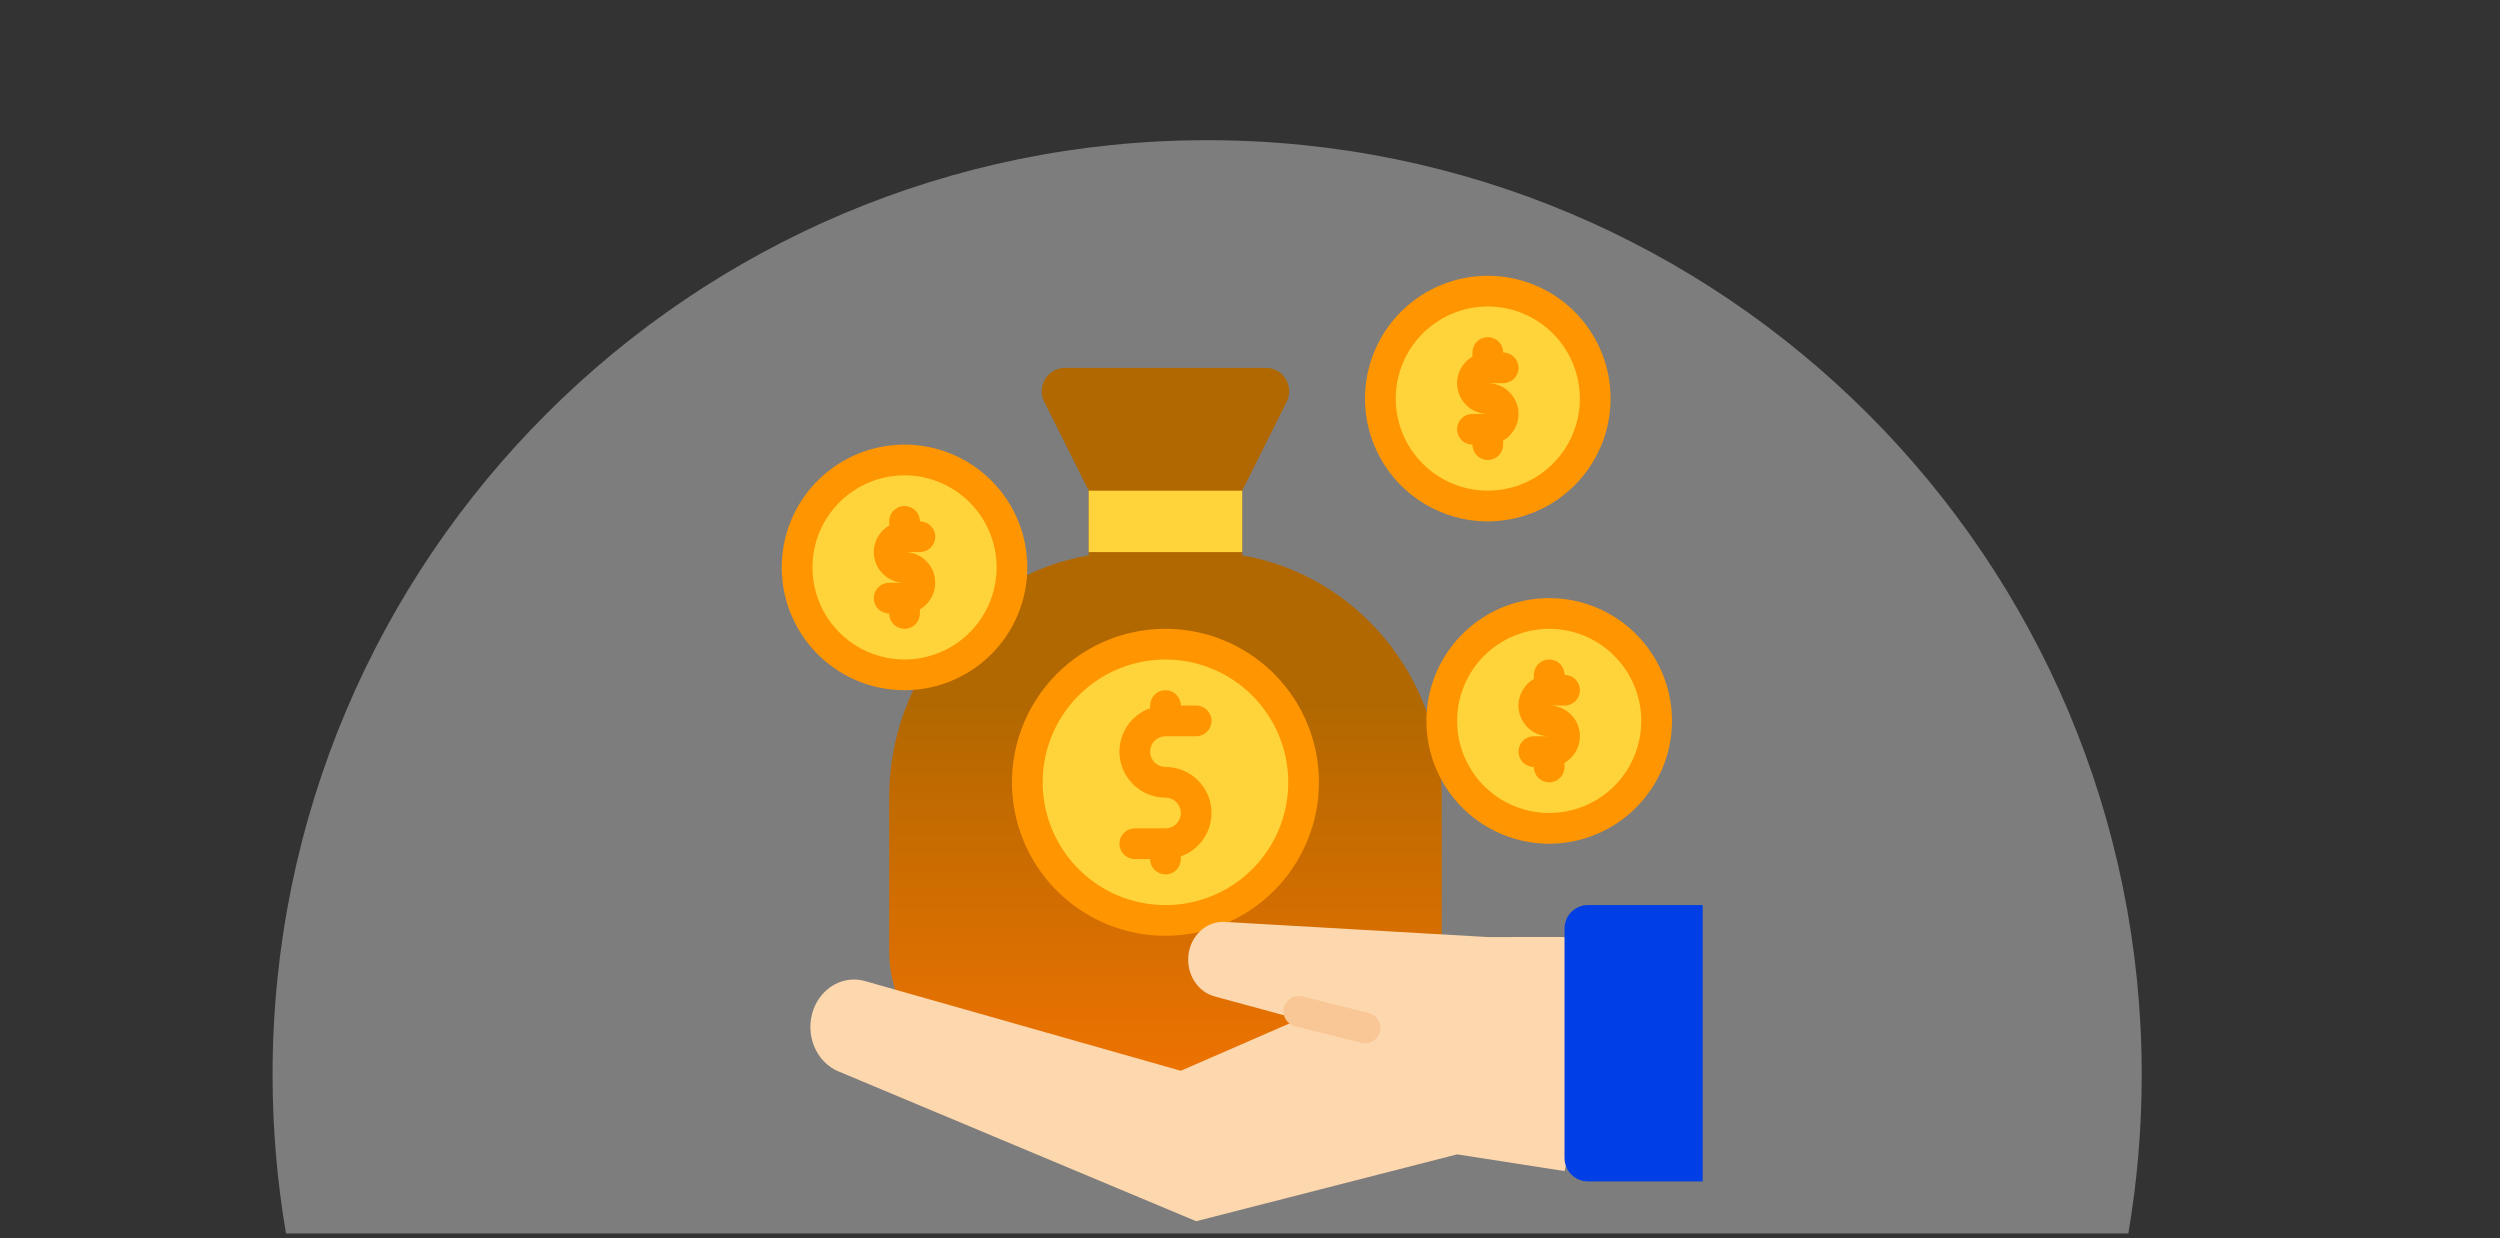 <svg width="107" height="53" viewBox="0 0 107 53" fill="none" xmlns="http://www.w3.org/2000/svg">
<rect x="0" y="0" width="107" height="53" fill="#333333" stroke="none"/>
<path opacity="0.5" fill-rule="evenodd" clip-rule="evenodd" d="M91.092 52.792C91.47 50.585 91.666 48.315 91.666 46C91.666 23.909 73.758 6 51.666 6C29.575 6 11.666 23.909 11.666 46C11.666 48.315 11.863 50.585 12.241 52.792H91.092Z" fill="white" fill-opacity="0.72"/>
<path d="M53.167 23.772V21.001L55.071 17.192C55.403 16.528 54.92 15.745 54.176 15.745H45.587C44.844 15.745 44.361 16.528 44.693 17.192L46.597 21.001V23.772C41.752 24.598 38.057 28.925 38.057 34.14V40.709C38.057 43.612 40.346 45.965 43.17 45.965H56.593C59.417 45.965 61.707 43.612 61.707 40.709V34.14C61.707 28.925 58.012 24.598 53.167 23.772Z" fill="url(#paint0_linear_776_6316)"/>
<path d="M66.305 35.454C68.845 35.454 70.904 33.395 70.904 30.855C70.904 28.315 68.845 26.256 66.305 26.256C63.766 26.256 61.707 28.315 61.707 30.855C61.707 33.395 63.766 35.454 66.305 35.454Z" fill="#FFD33A"/>
<path d="M66.305 36.111C65.266 36.111 64.25 35.802 63.386 35.225C62.521 34.647 61.848 33.827 61.45 32.866C61.052 31.906 60.948 30.849 61.151 29.83C61.354 28.81 61.854 27.874 62.589 27.139C63.324 26.404 64.261 25.903 65.28 25.7C66.299 25.498 67.356 25.602 68.317 25.999C69.277 26.397 70.098 27.071 70.675 27.935C71.253 28.799 71.561 29.816 71.561 30.855C71.559 32.248 71.005 33.584 70.02 34.569C69.035 35.555 67.699 36.109 66.305 36.111ZM66.305 26.913C65.526 26.913 64.764 27.144 64.115 27.578C63.467 28.011 62.962 28.626 62.664 29.346C62.365 30.067 62.287 30.859 62.439 31.624C62.592 32.389 62.967 33.091 63.518 33.642C64.069 34.193 64.772 34.569 65.536 34.721C66.301 34.873 67.094 34.795 67.814 34.496C68.534 34.198 69.15 33.693 69.583 33.045C70.016 32.397 70.247 31.634 70.247 30.855C70.246 29.81 69.83 28.808 69.091 28.069C68.352 27.33 67.35 26.914 66.305 26.913Z" fill="#FF9500"/>
<path d="M66.306 30.198H66.963C67.137 30.198 67.304 30.129 67.427 30.006C67.55 29.882 67.62 29.715 67.62 29.541C67.62 29.367 67.55 29.2 67.427 29.076C67.304 28.953 67.137 28.884 66.963 28.884C66.963 28.71 66.893 28.543 66.77 28.42C66.647 28.296 66.48 28.227 66.306 28.227C66.132 28.227 65.964 28.296 65.841 28.42C65.718 28.543 65.649 28.71 65.649 28.884V29.062C65.398 29.206 65.202 29.429 65.092 29.697C64.981 29.964 64.962 30.26 65.037 30.539C65.111 30.818 65.276 31.065 65.506 31.241C65.735 31.417 66.016 31.512 66.306 31.512H65.649C65.475 31.512 65.307 31.581 65.184 31.704C65.061 31.828 64.992 31.995 64.992 32.169C64.992 32.343 65.061 32.51 65.184 32.633C65.307 32.757 65.475 32.826 65.649 32.826C65.649 33 65.718 33.167 65.841 33.29C65.964 33.413 66.132 33.483 66.306 33.483C66.48 33.483 66.647 33.413 66.77 33.29C66.893 33.167 66.963 33 66.963 32.826V32.648C67.213 32.504 67.409 32.281 67.52 32.013C67.63 31.746 67.65 31.45 67.575 31.171C67.5 30.892 67.335 30.645 67.106 30.469C66.876 30.293 66.595 30.198 66.306 30.198Z" fill="#FF9500"/>
<path d="M49.882 39.395C53.147 39.395 55.794 36.748 55.794 33.483C55.794 30.217 53.147 27.57 49.882 27.57C46.617 27.57 43.969 30.217 43.969 33.483C43.969 36.748 46.617 39.395 49.882 39.395Z" fill="#FFD33A"/>
<path d="M49.882 40.052C48.583 40.052 47.312 39.667 46.232 38.945C45.152 38.223 44.31 37.197 43.813 35.997C43.315 34.796 43.185 33.475 43.439 32.201C43.692 30.927 44.318 29.756 45.237 28.837C46.155 27.919 47.326 27.293 48.6 27.04C49.875 26.786 51.196 26.916 52.396 27.413C53.596 27.911 54.622 28.753 55.344 29.833C56.066 30.913 56.451 32.184 56.451 33.483C56.449 35.224 55.757 36.894 54.525 38.126C53.294 39.358 51.624 40.05 49.882 40.052ZM49.882 28.227C48.843 28.227 47.826 28.535 46.962 29.113C46.098 29.69 45.424 30.511 45.026 31.472C44.629 32.432 44.525 33.489 44.727 34.508C44.93 35.528 45.431 36.464 46.166 37.199C46.901 37.934 47.837 38.435 48.857 38.637C49.876 38.84 50.933 38.736 51.893 38.338C52.853 37.941 53.674 37.267 54.252 36.403C54.829 35.538 55.138 34.522 55.138 33.483C55.136 32.089 54.582 30.753 53.596 29.768C52.611 28.783 51.275 28.229 49.882 28.227Z" fill="#FF9500"/>
<path d="M49.882 32.826C49.708 32.826 49.541 32.757 49.417 32.633C49.294 32.51 49.225 32.343 49.225 32.169C49.225 31.995 49.294 31.828 49.417 31.704C49.541 31.581 49.708 31.512 49.882 31.512H51.196C51.37 31.512 51.537 31.443 51.66 31.32C51.784 31.196 51.853 31.029 51.853 30.855C51.853 30.681 51.784 30.514 51.66 30.39C51.537 30.267 51.37 30.198 51.196 30.198H50.539C50.539 30.024 50.47 29.857 50.346 29.734C50.223 29.61 50.056 29.541 49.882 29.541C49.708 29.541 49.541 29.61 49.417 29.734C49.294 29.857 49.225 30.024 49.225 30.198V30.311C48.787 30.466 48.418 30.771 48.183 31.172C47.947 31.573 47.862 32.044 47.94 32.502C48.019 32.96 48.257 33.376 48.612 33.675C48.967 33.975 49.417 34.14 49.882 34.14C50.056 34.14 50.223 34.209 50.346 34.332C50.47 34.455 50.539 34.623 50.539 34.797C50.539 34.971 50.47 35.138 50.346 35.261C50.223 35.384 50.056 35.454 49.882 35.454H48.568C48.394 35.454 48.227 35.523 48.103 35.646C47.98 35.769 47.911 35.936 47.911 36.111C47.911 36.285 47.98 36.452 48.103 36.575C48.227 36.698 48.394 36.767 48.568 36.767H49.225C49.225 36.942 49.294 37.109 49.417 37.232C49.541 37.355 49.708 37.425 49.882 37.425C50.056 37.425 50.223 37.355 50.346 37.232C50.47 37.109 50.539 36.942 50.539 36.767V36.654C50.977 36.499 51.346 36.194 51.581 35.794C51.816 35.393 51.902 34.922 51.824 34.463C51.745 34.005 51.507 33.59 51.152 33.29C50.797 32.99 50.347 32.826 49.882 32.826Z" fill="#FF9500"/>
<path d="M46.597 21.001H53.167V23.629H46.597V21.001Z" fill="#FFD33A"/>
<path d="M38.714 28.884C41.254 28.884 43.312 26.825 43.312 24.285C43.312 21.746 41.254 19.687 38.714 19.687C36.174 19.687 34.115 21.746 34.115 24.285C34.115 26.825 36.174 28.884 38.714 28.884Z" fill="#FFD33A"/>
<path d="M38.714 29.541C37.674 29.541 36.658 29.233 35.794 28.655C34.93 28.078 34.256 27.257 33.858 26.297C33.461 25.337 33.356 24.28 33.559 23.26C33.762 22.241 34.263 21.304 34.998 20.569C35.733 19.834 36.669 19.334 37.688 19.131C38.708 18.928 39.765 19.032 40.725 19.43C41.685 19.828 42.506 20.502 43.084 21.366C43.661 22.23 43.969 23.246 43.969 24.286C43.968 25.679 43.414 27.015 42.428 28C41.443 28.985 40.107 29.54 38.714 29.541ZM38.714 20.344C37.934 20.344 37.172 20.575 36.524 21.008C35.876 21.441 35.37 22.057 35.072 22.777C34.774 23.497 34.696 24.29 34.848 25.055C35 25.819 35.375 26.521 35.927 27.073C36.478 27.624 37.18 27.999 37.945 28.151C38.709 28.304 39.502 28.226 40.222 27.927C40.943 27.629 41.558 27.124 41.991 26.476C42.424 25.827 42.656 25.065 42.656 24.286C42.654 23.241 42.239 22.239 41.5 21.5C40.761 20.761 39.759 20.345 38.714 20.344Z" fill="#FF9500"/>
<path d="M38.714 23.628H39.371C39.545 23.628 39.712 23.559 39.835 23.436C39.959 23.313 40.028 23.146 40.028 22.972C40.028 22.797 39.959 22.63 39.835 22.507C39.712 22.384 39.545 22.315 39.371 22.315C39.371 22.14 39.302 21.973 39.178 21.85C39.055 21.727 38.888 21.658 38.714 21.658C38.54 21.658 38.373 21.727 38.249 21.85C38.126 21.973 38.057 22.14 38.057 22.315V22.492C37.806 22.637 37.611 22.86 37.5 23.127C37.389 23.394 37.37 23.69 37.445 23.97C37.52 24.249 37.685 24.496 37.914 24.672C38.144 24.848 38.425 24.943 38.714 24.942H38.057C37.883 24.942 37.716 25.012 37.592 25.135C37.469 25.258 37.4 25.425 37.4 25.599C37.4 25.774 37.469 25.941 37.592 26.064C37.716 26.187 37.883 26.256 38.057 26.256C38.057 26.431 38.126 26.598 38.249 26.721C38.373 26.844 38.54 26.913 38.714 26.913C38.888 26.913 39.055 26.844 39.178 26.721C39.302 26.598 39.371 26.431 39.371 26.256V26.078C39.621 25.934 39.817 25.711 39.928 25.444C40.039 25.177 40.058 24.881 39.983 24.601C39.908 24.322 39.743 24.075 39.514 23.899C39.284 23.724 39.003 23.628 38.714 23.628Z" fill="#FF9500"/>
<path d="M63.678 21.658C66.218 21.658 68.276 19.599 68.276 17.059C68.276 14.519 66.218 12.461 63.678 12.461C61.138 12.461 59.079 14.519 59.079 17.059C59.079 19.599 61.138 21.658 63.678 21.658Z" fill="#FFD33A"/>
<path d="M63.678 22.315C62.638 22.315 61.622 22.006 60.758 21.429C59.894 20.852 59.22 20.031 58.822 19.07C58.424 18.11 58.32 17.053 58.523 16.034C58.726 15.014 59.226 14.078 59.961 13.343C60.696 12.608 61.633 12.107 62.652 11.905C63.672 11.702 64.729 11.806 65.689 12.204C66.649 12.601 67.47 13.275 68.047 14.139C68.625 15.004 68.933 16.02 68.933 17.059C68.932 18.453 68.377 19.788 67.392 20.774C66.407 21.759 65.071 22.313 63.678 22.315ZM63.678 13.117C62.898 13.117 62.136 13.349 61.488 13.782C60.84 14.215 60.334 14.831 60.036 15.551C59.738 16.271 59.66 17.064 59.812 17.828C59.964 18.593 60.339 19.295 60.891 19.846C61.442 20.398 62.144 20.773 62.909 20.925C63.673 21.077 64.466 20.999 65.186 20.701C65.906 20.402 66.522 19.897 66.955 19.249C67.388 18.601 67.619 17.839 67.619 17.059C67.618 16.014 67.203 15.012 66.464 14.273C65.725 13.534 64.723 13.119 63.678 13.117Z" fill="#FF9500"/>
<path d="M63.678 16.402H64.335C64.509 16.402 64.676 16.333 64.799 16.21C64.922 16.087 64.992 15.919 64.992 15.745C64.992 15.571 64.922 15.404 64.799 15.281C64.676 15.158 64.509 15.088 64.335 15.088C64.335 14.914 64.266 14.747 64.142 14.624C64.019 14.501 63.852 14.431 63.678 14.431C63.504 14.431 63.336 14.501 63.213 14.624C63.09 14.747 63.021 14.914 63.021 15.088V15.266C62.77 15.411 62.575 15.634 62.464 15.901C62.353 16.168 62.334 16.464 62.409 16.743C62.483 17.023 62.648 17.269 62.878 17.445C63.108 17.621 63.389 17.716 63.678 17.716H63.021C62.847 17.716 62.679 17.785 62.556 17.909C62.433 18.032 62.364 18.199 62.364 18.373C62.364 18.547 62.433 18.714 62.556 18.838C62.679 18.961 62.847 19.03 63.021 19.03C63.021 19.204 63.09 19.371 63.213 19.494C63.336 19.618 63.504 19.687 63.678 19.687C63.852 19.687 64.019 19.618 64.142 19.494C64.266 19.371 64.335 19.204 64.335 19.03V18.852C64.585 18.708 64.781 18.485 64.892 18.218C65.002 17.951 65.022 17.654 64.947 17.375C64.872 17.096 64.707 16.849 64.478 16.673C64.248 16.497 63.967 16.402 63.678 16.402Z" fill="#FF9500"/>
<path d="M35.88 45.853L51.195 52.268L62.364 49.407L66.962 50.122L68.276 45.114L66.962 40.103L63.677 40.106L52.416 39.457C52.072 39.438 51.733 39.55 51.456 39.773C51.179 39.997 50.983 40.318 50.899 40.681C50.852 40.888 50.842 41.102 50.871 41.312C50.9 41.523 50.966 41.725 51.066 41.907C51.167 42.09 51.299 42.249 51.456 42.375C51.613 42.502 51.791 42.593 51.981 42.645L55.592 43.628L50.538 45.829L37.022 41.989C36.582 41.864 36.115 41.919 35.709 42.142C35.304 42.365 34.986 42.742 34.818 43.201C34.726 43.451 34.681 43.719 34.684 43.988C34.688 44.257 34.741 44.523 34.84 44.769C34.939 45.016 35.082 45.239 35.26 45.425C35.439 45.611 35.65 45.757 35.88 45.853Z" fill="#FDD7AD"/>
<path d="M58.422 44.651C58.368 44.651 58.315 44.644 58.262 44.631L55.433 43.924C55.349 43.903 55.27 43.866 55.2 43.815C55.13 43.764 55.071 43.699 55.026 43.625C54.982 43.551 54.952 43.469 54.939 43.383C54.927 43.297 54.931 43.21 54.952 43.126C54.973 43.042 55.01 42.963 55.062 42.894C55.113 42.824 55.178 42.766 55.252 42.721C55.327 42.677 55.409 42.648 55.495 42.636C55.58 42.623 55.667 42.628 55.751 42.649L58.581 43.356C58.737 43.395 58.873 43.49 58.963 43.622C59.054 43.754 59.093 43.915 59.074 44.074C59.054 44.233 58.977 44.379 58.857 44.486C58.737 44.592 58.583 44.651 58.422 44.651Z" fill="#F9C795"/>
<path d="M66.962 39.738C66.962 39.186 67.41 38.738 67.962 38.738H72.875V50.563H67.962C67.41 50.563 66.962 50.116 66.962 49.563V39.738Z" fill="#003FE5"/>
<defs>
<linearGradient id="paint0_linear_776_6316" x1="49.882" y1="15.745" x2="49.882" y2="45.965" gradientUnits="userSpaceOnUse">
<stop offset="0.479" stop-color="#B26800"/>
<stop offset="1" stop-color="#ED7201"/>
</linearGradient>
</defs>
</svg>
